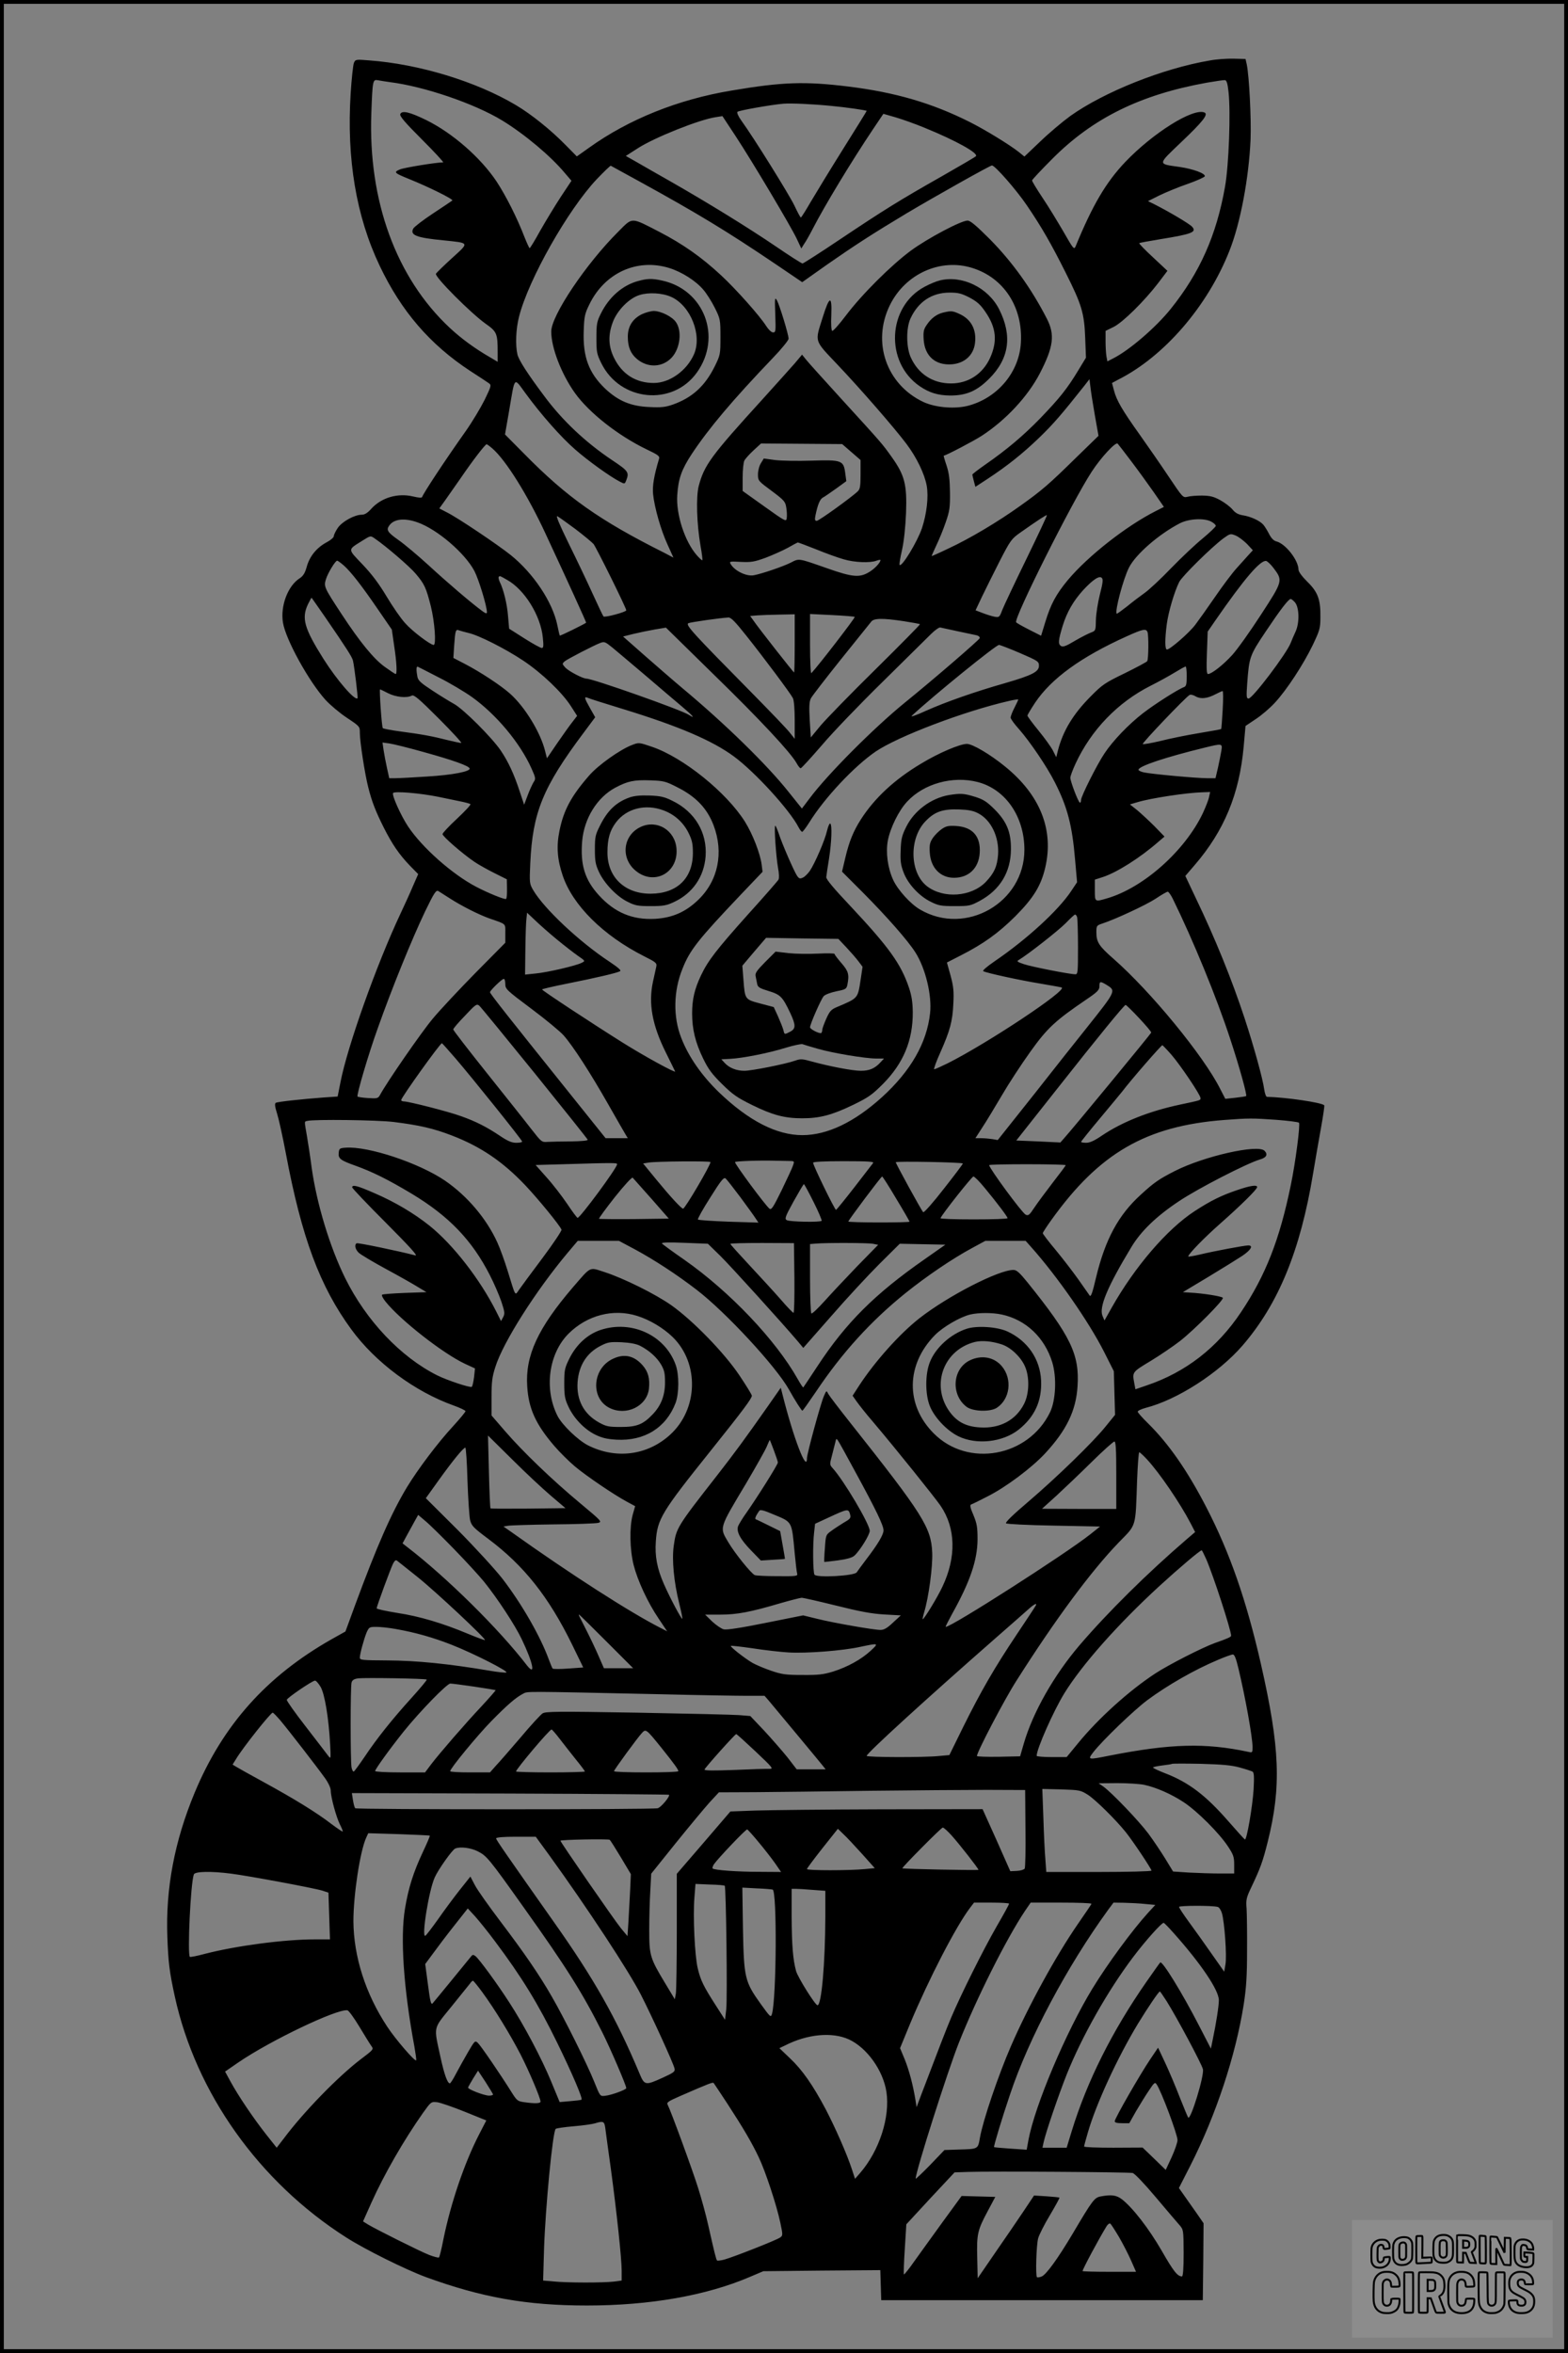 <?xml version="1.0" encoding="UTF-8"?>
<svg xmlns="http://www.w3.org/2000/svg" version="1.0" width="1024pt" height="1536pt" viewBox="0 0 1024 1536" preserveAspectRatio="xMidYMid meet">
  <rect x="0" y="0" width="1024" height="1536" fill="#808080" stroke="none"/>
  <g transform="translate(0.00 0.00) scale(1)">
    <g transform="translate(0,1536) scale(0.1,-0.1)" fill="#000000" stroke="none">
      <path d="M7900 14965 c-307 -52 -689 -205 -910 -362 -52 -38 -140 -112 -197 -167 l-103 -98 -37 30 c-61 48 -221 146 -321 196 -245 123 -484 193 -791 231 -285 35 -432 30 -763 -26 -350 -58 -673 -188 -932 -374 l-79 -56 -74 75 c-96 98 -223 200 -324 260 -259 154 -632 268 -961 292 -85 7 -87 6 -97 -17 -5 -13 -15 -103 -21 -199 -27 -427 36 -803 190 -1126 141 -296 328 -513 590 -685 58 -37 113 -74 123 -81 17 -12 15 -19 -28 -108 -26 -52 -81 -144 -124 -205 -136 -192 -275 -403 -284 -429 -2 -7 -21 -6 -59 3 -100 24 -207 -7 -273 -80 -24 -27 -43 -39 -62 -39 -48 0 -129 -45 -157 -86 -14 -21 -26 -45 -26 -54 0 -8 -20 -26 -45 -39 -66 -35 -112 -91 -131 -158 -12 -44 -24 -63 -47 -78 -78 -50 -127 -182 -109 -290 18 -110 168 -382 277 -503 31 -34 94 -87 141 -118 84 -56 84 -56 84 -99 0 -55 33 -271 55 -355 23 -92 48 -156 100 -260 56 -111 101 -177 172 -251 l54 -55 -35 -80 c-18 -43 -55 -124 -81 -179 -157 -334 -347 -868 -392 -1102 l-18 -91 -90 -6 c-147 -11 -302 -28 -314 -35 -8 -6 -6 -25 9 -72 11 -35 36 -149 56 -254 104 -555 223 -873 429 -1154 158 -216 415 -406 668 -496 42 -15 77 -32 77 -37 0 -5 -37 -50 -82 -99 -99 -107 -229 -280 -299 -395 -104 -172 -197 -385 -340 -772 l-63 -172 -91 -51 c-425 -241 -710 -560 -894 -1002 -131 -315 -190 -625 -178 -941 6 -168 14 -229 48 -386 138 -633 550 -1212 1119 -1575 125 -80 388 -210 520 -259 367 -134 661 -186 1053 -186 411 0 781 65 1067 188 l85 36 382 4 382 3 3 -98 3 -98 1050 0 1050 0 3 251 2 251 -42 61 c-24 34 -60 85 -81 115 l-38 54 75 147 c167 329 295 716 348 1050 17 110 22 187 22 351 1 116 -1 239 -3 275 -5 59 -2 72 33 145 57 120 73 164 105 292 90 360 80 614 -45 1163 -95 416 -203 725 -355 1019 -125 242 -247 417 -383 551 -36 35 -66 69 -66 75 0 6 24 17 53 25 204 52 475 226 631 406 235 272 378 620 461 1122 14 86 38 221 52 300 14 78 24 144 21 147 -18 18 -249 52 -374 55 -6 0 -14 22 -18 49 -9 68 -66 275 -127 461 -85 258 -194 526 -320 788 l-68 144 61 71 c193 224 292 464 320 773 l12 135 67 45 c37 24 93 72 125 107 77 83 185 248 247 376 45 95 50 109 50 180 2 116 -16 166 -85 233 -36 36 -58 66 -58 80 -1 62 -85 169 -145 184 -17 4 -33 21 -47 48 -11 22 -28 49 -37 60 -23 27 -83 54 -133 62 -31 5 -50 15 -69 38 -15 18 -51 45 -80 61 -44 24 -66 29 -119 30 -36 0 -78 -3 -95 -8 -30 -7 -31 -5 -125 135 -52 78 -137 200 -188 272 -114 160 -150 222 -167 287 l-13 49 41 22 c300 151 584 480 726 841 72 181 127 476 138 727 5 137 -9 413 -25 490 l-8 35 -79 2 c-44 1 -114 -4 -155 -12z m-5355 -141 c225 -28 553 -140 734 -250 147 -90 317 -232 411 -345 l42 -49 -69 -104 c-38 -58 -98 -157 -134 -220 -35 -64 -67 -116 -70 -116 -3 0 -18 33 -34 73 -48 125 -121 269 -182 362 -104 156 -287 316 -459 401 -108 53 -160 65 -170 39 -5 -13 30 -54 142 -166 82 -82 144 -149 138 -149 -44 0 -254 -34 -282 -46 -43 -18 -38 -23 58 -62 129 -52 293 -133 284 -141 -5 -4 -62 -42 -127 -85 -65 -43 -122 -87 -128 -98 -23 -43 20 -60 198 -77 172 -18 169 -12 56 -115 -54 -49 -102 -96 -106 -103 -11 -18 226 -256 324 -326 74 -52 79 -64 79 -185 l0 -64 -47 28 c-101 58 -191 124 -266 194 -350 327 -533 829 -512 1400 8 216 9 223 44 216 14 -3 49 -8 76 -12z m5478 -64 c15 -133 2 -480 -23 -620 -56 -316 -164 -559 -354 -796 -97 -121 -270 -270 -377 -324 l-37 -19 -6 31 c-3 17 -6 61 -6 99 l0 69 53 26 c60 30 201 169 292 288 l59 78 -94 88 c-52 48 -93 90 -90 93 3 2 66 14 140 26 205 33 237 46 205 81 -18 20 -154 100 -249 148 l-39 19 74 37 c41 20 123 54 184 75 60 21 111 44 113 50 6 18 -75 48 -163 61 -147 21 -148 12 9 162 143 136 180 183 151 194 -75 29 -334 -133 -516 -323 -127 -134 -214 -282 -325 -552 -10 -22 -15 -15 -78 95 -38 65 -99 166 -137 222 -38 57 -69 108 -69 114 0 5 60 69 133 142 265 266 575 418 1007 496 58 10 112 18 120 17 11 -2 17 -22 23 -77z m-2598 -91 c100 -9 235 -29 235 -33 0 -2 -69 -113 -153 -247 -84 -134 -179 -290 -212 -346 -33 -57 -62 -103 -65 -103 -3 0 -22 35 -42 78 -34 71 -264 441 -346 554 -21 29 -31 53 -26 58 9 9 219 46 299 53 53 4 187 -2 310 -14z m613 -143 c206 -84 355 -167 335 -186 -4 -5 -104 -63 -221 -130 -277 -157 -377 -219 -664 -411 -131 -88 -242 -159 -247 -159 -6 0 -86 51 -178 114 -183 124 -440 282 -683 421 -85 48 -186 106 -224 128 l-69 39 78 50 c108 70 401 187 508 203 l45 7 85 -129 c110 -167 362 -591 400 -671 l30 -64 18 29 c11 15 36 59 56 98 81 157 254 442 394 651 l68 101 80 -23 c44 -13 129 -43 189 -68z m-1863 -350 c380 -209 570 -324 887 -538 l177 -120 164 116 c175 122 300 203 517 333 183 109 546 313 558 313 20 0 161 -161 229 -262 96 -141 160 -253 252 -437 105 -209 122 -264 128 -426 l5 -130 -51 -84 c-72 -119 -121 -180 -246 -310 -113 -116 -218 -205 -362 -305 -46 -32 -83 -61 -83 -64 0 -4 5 -23 10 -43 l10 -37 78 51 c128 84 230 165 339 270 91 88 144 149 293 337 l35 45 6 -50 c3 -28 16 -111 29 -185 l24 -135 -145 -141 c-178 -175 -224 -215 -369 -318 -144 -103 -327 -212 -465 -276 -58 -28 -108 -50 -110 -50 -2 0 11 30 29 68 18 37 46 105 62 152 26 75 29 98 28 195 -1 83 -6 126 -22 175 -12 35 -20 64 -19 65 20 4 199 98 248 130 157 102 301 256 380 408 89 172 100 252 45 358 -100 195 -225 369 -371 517 -90 90 -128 122 -146 122 -43 0 -259 -115 -369 -195 -130 -96 -321 -286 -426 -425 -43 -57 -83 -102 -89 -100 -6 3 -9 44 -6 104 5 130 -12 126 -56 -15 -52 -166 -59 -145 98 -311 149 -157 371 -412 449 -516 67 -89 118 -196 132 -272 13 -74 0 -184 -31 -278 -30 -88 -131 -255 -146 -240 -3 3 4 47 16 99 13 58 22 149 26 240 7 186 -9 247 -93 365 -65 91 -61 86 -333 384 -113 124 -216 238 -229 255 l-24 30 -46 -55 c-26 -30 -121 -135 -211 -235 -337 -370 -382 -431 -418 -568 -18 -73 -13 -246 12 -391 9 -49 14 -91 12 -93 -3 -2 -18 12 -36 32 -79 90 -137 268 -128 394 7 106 28 166 95 268 111 167 263 348 529 626 57 59 103 116 103 126 0 27 -59 220 -76 250 -14 24 -15 16 -11 -91 4 -110 3 -118 -14 -118 -11 0 -29 17 -44 40 -42 67 -197 241 -296 333 -127 118 -248 203 -402 283 -191 98 -173 98 -270 1 -210 -209 -437 -547 -437 -651 0 -106 66 -277 155 -402 93 -129 281 -277 467 -367 76 -36 88 -45 82 -62 -33 -111 -44 -175 -39 -230 9 -88 51 -236 95 -331 l38 -84 -61 32 c-423 212 -634 361 -915 647 l-124 125 27 155 c39 229 29 220 106 115 102 -140 234 -289 325 -368 83 -73 229 -178 292 -210 32 -17 32 -16 42 9 20 52 13 61 -92 131 -171 114 -325 258 -444 419 -110 147 -166 234 -175 272 -14 63 -10 166 11 247 62 243 318 695 506 895 48 50 89 90 93 89 3 -2 87 -48 186 -102z m197 -566 c80 -25 172 -83 221 -141 21 -24 55 -78 75 -118 36 -73 37 -77 37 -191 0 -114 -1 -117 -37 -191 -64 -129 -147 -205 -274 -250 -49 -17 -76 -20 -154 -16 -121 5 -203 40 -289 121 -106 102 -145 207 -139 375 3 94 7 113 36 172 100 208 313 305 524 239z m1977 1 c207 -64 332 -257 318 -489 -11 -188 -147 -354 -335 -408 -88 -26 -220 -16 -302 22 -241 114 -337 390 -219 631 100 205 330 309 538 244z m-789 -1202 l60 -52 0 -93 c0 -75 -3 -96 -17 -110 -37 -37 -255 -194 -269 -194 -12 0 -14 7 -9 33 15 74 30 109 49 119 12 6 50 33 87 59 l66 48 -7 52 c-11 84 -22 88 -220 82 -91 -3 -198 -1 -239 4 l-73 10 -19 -31 c-11 -17 -19 -50 -19 -73 0 -41 2 -43 90 -108 83 -62 89 -70 95 -109 4 -23 5 -54 3 -68 -3 -25 -8 -23 -145 75 l-143 102 0 88 c0 49 5 98 11 110 6 12 33 42 60 67 l49 45 265 -2 265 -2 60 -52z m1827 -59 c44 -58 110 -149 147 -202 l67 -97 -53 -27 c-194 -98 -443 -294 -574 -450 -77 -93 -112 -157 -148 -276 l-27 -88 -79 40 c-43 22 -81 43 -84 48 -16 26 365 786 493 982 60 93 158 198 170 184 5 -5 44 -56 88 -114z m-4171 82 c87 -75 230 -304 345 -552 145 -311 269 -583 267 -585 -15 -11 -169 -87 -172 -84 -2 2 -9 32 -16 67 -31 152 -156 339 -305 459 -88 70 -344 242 -414 277 l-52 27 36 50 c20 28 66 94 103 147 79 116 161 222 170 222 4 -1 21 -13 38 -28z m541 -525 c54 -41 107 -85 119 -98 17 -20 214 -418 214 -433 0 -11 -141 -49 -149 -40 -4 5 -36 72 -71 149 -35 77 -105 224 -156 327 -61 125 -86 184 -74 178 10 -5 63 -43 117 -83z m2945 -198 c-76 -156 -147 -306 -157 -332 -17 -46 -20 -48 -49 -43 -17 3 -52 14 -78 24 l-47 18 42 89 c24 50 76 154 116 233 70 136 77 145 135 186 115 81 169 116 173 113 2 -2 -59 -132 -135 -288z m-3975 241 c128 -45 309 -200 371 -317 29 -56 82 -230 82 -270 0 -11 -10 -8 -37 13 -71 53 -218 178 -344 294 -69 63 -158 138 -197 165 -72 51 -82 66 -58 97 31 41 99 48 183 18z m5183 5 c17 -9 30 -21 30 -28 -1 -6 -39 -43 -86 -82 -47 -38 -140 -126 -207 -195 -66 -69 -144 -141 -171 -160 -28 -20 -80 -59 -115 -88 -36 -28 -66 -50 -68 -48 -14 14 42 226 80 301 44 87 195 218 332 289 59 30 158 36 205 11z m234 -146 l38 -41 -24 -26 c-13 -15 -50 -55 -81 -90 -31 -34 -95 -120 -143 -190 -48 -70 -105 -150 -127 -179 -38 -52 -166 -163 -186 -163 -14 0 -14 67 -1 167 11 81 50 212 81 274 19 38 213 229 289 285 43 31 46 32 80 18 19 -8 52 -33 74 -55z m-5694 34 c73 -50 225 -181 263 -226 59 -69 70 -93 101 -216 25 -102 36 -251 18 -251 -21 0 -139 89 -185 141 -29 31 -83 110 -122 175 -49 82 -96 145 -157 209 -99 104 -99 94 -4 154 58 36 55 36 86 14z m2880 -69 c63 -26 144 -55 180 -65 70 -21 173 -25 214 -9 14 5 26 7 26 4 0 -17 -39 -58 -75 -79 -62 -37 -108 -33 -275 26 -189 66 -180 65 -236 36 -50 -25 -184 -71 -240 -82 -49 -10 -130 30 -154 76 -8 14 0 15 68 11 68 -3 87 0 162 27 47 18 112 47 145 65 33 19 62 34 65 35 3 0 57 -20 120 -45z m-3085 -105 c48 -43 118 -133 224 -288 l90 -131 15 -105 c17 -110 20 -185 10 -185 -4 0 -35 21 -70 46 -72 51 -163 162 -283 345 -113 172 -117 180 -103 226 12 41 62 123 74 123 4 0 23 -14 43 -31z m6072 -17 c62 -82 61 -85 -83 -306 -70 -108 -154 -226 -187 -262 -59 -65 -135 -124 -158 -124 -9 0 -11 34 -7 138 l5 139 51 74 c187 270 293 394 331 387 8 -2 30 -22 48 -46z m-5006 -77 c114 -63 220 -233 234 -377 6 -56 4 -68 -7 -68 -8 0 -59 28 -114 63 l-99 63 -7 80 c-6 82 -30 177 -54 225 -7 15 -10 29 -7 33 8 8 5 9 54 -19z m3872 -95 c-13 -52 -25 -127 -26 -166 -1 -70 -2 -72 -32 -83 -16 -6 -64 -30 -105 -54 -58 -35 -78 -42 -91 -34 -20 13 -18 36 11 132 28 90 69 161 133 232 65 70 107 98 123 80 9 -9 6 -34 -13 -107z m-5062 -145 c143 -208 178 -263 184 -287 9 -37 34 -242 30 -246 -17 -18 -133 116 -222 256 -126 200 -145 266 -102 357 12 25 23 44 24 43 2 -2 40 -57 86 -123z m6335 94 c29 -32 32 -133 5 -192 -12 -26 -26 -58 -31 -72 -27 -71 -250 -365 -276 -365 -14 0 -15 12 -9 98 13 174 16 183 122 341 95 142 148 211 162 211 5 0 16 -9 27 -21z m-3266 -269 c0 -104 -2 -190 -4 -190 -4 0 -233 291 -264 337 l-23 32 48 4 c26 2 92 4 146 5 l97 2 0 -190z m392 173 c6 -3 -236 -317 -283 -367 -5 -6 -9 73 -9 188 l0 198 143 -7 c78 -4 145 -9 149 -12z m-707 -124 c110 -138 286 -373 303 -406 7 -13 12 -70 12 -144 l0 -122 -31 39 c-16 22 -128 138 -247 259 -389 394 -438 447 -416 457 17 7 206 34 261 37 17 1 45 -28 118 -120z m1027 96 c56 -9 104 -17 106 -20 2 -2 -127 -133 -288 -292 -161 -158 -322 -324 -359 -367 l-66 -80 -7 114 c-5 89 -3 120 8 142 8 15 96 129 196 254 101 125 189 235 197 245 17 24 73 25 213 4z m353 -66 c55 -12 110 -23 123 -26 13 -3 22 -11 20 -19 -3 -11 -293 -262 -488 -420 -204 -166 -506 -469 -623 -626 l-50 -66 -85 106 c-139 176 -415 446 -697 681 -55 46 -164 141 -243 210 l-143 126 68 17 c37 9 100 22 140 29 l72 12 315 -309 c303 -295 501 -508 539 -577 9 -17 21 -32 26 -32 5 0 67 68 138 150 70 83 249 269 398 415 148 146 290 286 315 311 25 25 52 44 60 43 8 -2 60 -13 115 -25z m-3195 -11 c67 -15 241 -103 358 -181 121 -81 252 -206 310 -296 l41 -64 -30 -39 c-17 -21 -61 -83 -99 -138 l-68 -100 -12 47 c-30 122 -132 288 -228 374 -59 53 -194 142 -294 194 l-77 40 5 80 c7 100 10 109 32 100 9 -3 37 -11 62 -17z m4434 6 c8 -22 7 -177 -2 -190 -4 -6 -70 -41 -147 -79 -128 -62 -146 -74 -220 -149 -117 -117 -183 -227 -216 -355 l-11 -44 -21 42 c-12 24 -54 82 -94 131 -40 49 -73 93 -73 99 0 5 23 43 50 84 106 158 300 299 600 434 104 47 125 51 134 27z m-3495 -101 c25 -21 123 -103 217 -183 93 -80 202 -172 241 -205 69 -58 89 -82 41 -51 -49 32 -627 236 -668 236 -24 0 -115 48 -138 72 -21 24 -22 25 -4 41 16 14 190 104 232 120 27 10 32 8 79 -30z m2662 -36 c118 -51 124 -55 124 -83 0 -39 -44 -62 -220 -113 -200 -57 -388 -123 -518 -181 -63 -29 -103 -43 -92 -32 141 131 549 462 569 462 7 0 69 -24 137 -53z m-3796 -159 c72 -36 169 -94 217 -128 159 -114 313 -298 388 -464 29 -65 30 -70 14 -93 -8 -14 -26 -52 -38 -85 l-23 -61 -28 84 c-38 116 -75 196 -125 270 -58 85 -243 270 -305 304 -27 15 -91 54 -141 87 -75 49 -93 65 -98 90 -8 41 -8 70 2 66 4 -2 66 -33 137 -70z m4885 8 c0 -52 -3 -65 -17 -71 -41 -15 -194 -113 -269 -171 -93 -72 -196 -179 -251 -262 -49 -73 -153 -280 -153 -304 0 -10 -3 -18 -7 -18 -10 0 -63 139 -63 163 0 10 15 51 34 92 102 220 275 400 491 509 50 25 119 63 155 85 36 22 68 40 73 40 4 1 7 -28 7 -63z m-5216 -111 c51 -26 122 -33 155 -16 14 8 45 -18 177 -150 87 -87 153 -159 146 -159 -8 0 -48 9 -90 19 -98 25 -169 38 -306 56 -60 8 -113 18 -116 22 -7 7 -24 253 -18 253 2 0 25 -11 52 -25z m5451 -107 c-4 -68 -8 -125 -10 -127 -2 -2 -68 -14 -147 -27 -79 -13 -191 -36 -250 -51 -59 -14 -111 -23 -115 -20 -6 6 274 300 305 320 7 5 24 1 41 -9 33 -19 76 -14 131 15 19 10 39 19 44 20 5 0 5 -52 1 -121z m-3905 0 c357 -110 573 -203 713 -306 137 -101 364 -349 422 -462 9 -17 19 -30 24 -30 4 0 25 28 46 61 99 160 294 368 435 464 147 99 576 262 868 329 34 8 62 12 62 10 0 -3 -11 -27 -25 -54 -14 -27 -25 -56 -25 -64 0 -9 25 -43 55 -76 71 -81 182 -244 234 -347 82 -161 113 -280 132 -505 l13 -147 -38 -57 c-84 -127 -292 -317 -499 -458 -55 -38 -83 -62 -75 -66 23 -12 239 -59 368 -80 69 -12 133 -23 143 -26 44 -14 -480 -362 -744 -495 -43 -21 -83 -39 -88 -39 -5 0 13 50 40 110 63 142 80 203 85 320 4 79 1 110 -18 181 l-24 86 90 46 c149 76 245 145 357 256 118 119 167 198 195 317 58 247 -33 475 -263 661 -98 80 -211 146 -248 147 -46 0 -185 -59 -300 -129 -173 -103 -303 -224 -393 -364 -49 -77 -76 -143 -101 -248 l-22 -93 137 -137 c157 -158 294 -314 342 -390 66 -103 109 -281 96 -397 -21 -194 -126 -377 -314 -548 -181 -164 -358 -248 -520 -248 -169 0 -351 94 -544 279 -114 110 -200 234 -247 356 -54 137 -51 306 8 451 48 122 101 189 380 483 l143 150 -6 48 c-10 73 -58 197 -109 279 -120 191 -402 419 -607 489 -85 29 -86 29 -130 12 -79 -30 -222 -132 -280 -199 -118 -135 -167 -227 -194 -360 -21 -102 -15 -188 21 -294 65 -193 264 -391 531 -526 78 -39 85 -45 80 -68 -3 -14 -13 -59 -22 -100 -30 -141 -5 -281 84 -460 31 -63 59 -119 61 -124 6 -14 -206 102 -344 189 -193 121 -525 339 -525 346 0 3 73 20 163 38 195 39 327 70 346 81 10 5 -10 23 -70 63 -197 130 -425 345 -496 465 -25 43 -26 47 -20 175 15 333 82 498 348 853 l76 102 -33 58 c-38 67 -41 79 -16 69 9 -5 118 -39 242 -77z m-1314 -277 c192 -53 295 -90 301 -107 7 -20 -111 -43 -277 -53 -91 -6 -184 -11 -207 -11 l-41 0 -15 68 c-8 37 -18 89 -22 116 l-7 49 44 -6 c23 -3 125 -28 224 -56z m5210 7 c-4 -24 -14 -73 -22 -110 l-16 -68 -56 0 c-68 0 -363 27 -412 38 -19 4 -35 12 -35 17 1 24 177 82 430 144 119 29 119 29 111 -21z m-3553 -237 c122 -61 195 -138 237 -248 68 -179 30 -363 -101 -488 -82 -79 -168 -116 -280 -123 -148 -8 -264 40 -368 154 -92 101 -122 199 -109 354 13 148 98 285 216 348 81 43 122 52 230 48 86 -3 99 -6 175 -45z m1962 34 c182 -47 305 -226 305 -442 0 -346 -384 -565 -682 -390 -62 36 -145 128 -175 193 -36 79 -49 178 -35 256 16 84 72 198 127 256 109 117 297 169 460 127z m-3525 -96 c52 -11 120 -25 150 -31 30 -6 58 -14 62 -17 5 -4 -35 -46 -87 -95 -52 -48 -95 -94 -95 -101 0 -15 134 -131 210 -182 25 -17 82 -49 128 -72 l82 -41 1 -48 c1 -49 -1 -75 -6 -80 -6 -7 -119 39 -195 79 -157 82 -354 257 -445 394 -46 69 -107 204 -98 218 8 14 179 -1 293 -24z m5036 -1 c-3 -18 -22 -66 -41 -107 -117 -245 -386 -485 -624 -555 -82 -24 -81 -25 -81 53 l0 69 53 17 c91 30 242 125 362 230 l40 34 -65 67 c-36 36 -87 83 -113 105 l-48 38 51 15 c86 26 318 61 419 64 l54 2 -7 -32z m-4956 -664 c78 -50 186 -104 255 -129 115 -40 105 -31 105 -98 l0 -61 -193 -195 c-106 -108 -233 -243 -281 -301 -74 -88 -302 -418 -345 -499 -12 -21 -18 -23 -77 -19 -35 2 -66 7 -69 10 -8 8 72 280 131 443 94 266 225 587 310 765 59 122 72 142 87 133 7 -4 41 -26 77 -49z m4719 -1 c133 -271 288 -648 376 -918 61 -185 110 -363 103 -370 -2 -2 -34 -7 -70 -11 l-66 -7 -33 64 c-108 216 -455 638 -697 850 -95 83 -112 109 -112 173 0 43 2 45 38 57 86 28 288 122 350 163 37 25 72 45 78 45 5 1 20 -20 33 -46z m-4023 -265 c50 -41 113 -90 139 -108 48 -33 48 -33 24 -45 -36 -19 -225 -63 -302 -70 l-68 -7 2 164 c1 89 4 180 7 201 l4 39 52 -49 c28 -27 92 -84 142 -125z m3398 146 c3 -9 6 -96 6 -195 0 -164 -1 -179 -17 -179 -36 0 -286 49 -336 66 -45 15 -49 19 -33 28 60 36 259 192 306 240 30 31 57 56 61 56 4 0 10 -7 13 -16z m-3734 -438 c0 -32 8 -40 170 -161 94 -70 189 -149 211 -174 61 -69 174 -244 289 -446 56 -99 109 -190 116 -202 l14 -23 -72 0 -73 0 -267 333 c-356 444 -488 610 -488 620 0 11 78 87 90 87 6 0 10 -15 10 -34z m3928 -6 c61 -38 61 -38 -130 -278 -57 -71 -211 -265 -342 -432 l-240 -302 -35 6 c-20 3 -53 6 -73 6 l-38 0 47 73 c26 39 82 133 126 207 43 74 126 201 184 282 112 157 164 205 367 343 74 50 86 63 86 87 0 33 5 34 48 8z m-3736 -576 c189 -234 345 -429 346 -434 2 -6 -41 -10 -110 -11 -62 0 -130 -2 -152 -3 -38 -3 -40 -1 -105 82 -36 47 -166 210 -288 363 -123 154 -223 283 -223 289 0 6 34 46 77 90 71 76 77 79 94 64 10 -9 172 -207 361 -440z m3947 360 c45 -48 81 -90 79 -95 -3 -9 -515 -630 -565 -685 l-28 -32 -144 7 -144 6 257 325 c287 364 448 560 457 560 4 0 44 -39 88 -86z m-4466 -261 c107 -124 437 -535 437 -545 0 -5 -17 -8 -39 -8 -29 0 -55 11 -107 46 -85 57 -157 94 -254 128 -78 29 -341 96 -372 96 -10 0 -18 4 -18 9 0 16 254 371 266 371 2 0 41 -44 87 -97z m4677 22 c58 -67 190 -262 190 -283 0 -15 6 -13 -130 -42 -204 -43 -380 -113 -514 -203 -48 -33 -79 -47 -102 -47 -19 0 -34 3 -34 6 0 3 55 72 123 153 67 80 133 160 146 176 54 72 257 305 262 302 3 -1 30 -29 59 -62z m685 -425 c76 -6 143 -14 148 -19 10 -10 -23 -262 -53 -406 -73 -357 -165 -591 -325 -830 -155 -233 -362 -393 -617 -479 l-73 -25 -7 37 c-14 76 -16 74 105 147 61 37 148 96 192 130 96 75 289 270 281 283 -6 10 -132 30 -216 34 l-45 3 165 99 c91 55 191 117 223 138 56 38 74 68 39 68 -25 0 -223 -37 -314 -59 -43 -10 -78 -16 -78 -13 0 15 103 121 206 212 135 119 244 226 244 241 0 16 -44 10 -131 -20 -103 -35 -169 -67 -277 -137 -181 -118 -392 -364 -543 -632 l-46 -82 -13 30 c-24 57 33 192 189 450 62 103 163 201 311 299 122 82 443 247 528 272 43 12 54 33 30 57 -44 44 -397 -36 -587 -133 -102 -52 -134 -74 -220 -153 -147 -133 -233 -292 -293 -541 -24 -103 -34 -130 -42 -118 -6 8 -39 55 -73 104 -34 48 -100 134 -147 191 -48 57 -86 107 -86 112 0 4 25 43 56 86 313 437 618 614 1130 653 157 12 184 12 339 1z m-5765 -14 c170 -21 263 -43 380 -88 190 -73 334 -171 481 -326 85 -90 225 -261 236 -289 3 -6 -53 -90 -124 -185 -71 -95 -140 -188 -153 -207 -28 -40 -21 -51 -74 121 -20 65 -50 148 -67 185 -70 156 -197 306 -343 406 -171 116 -502 226 -649 215 -39 -3 -42 -5 -45 -34 -4 -37 12 -49 108 -83 111 -40 209 -88 368 -183 243 -146 395 -304 511 -532 27 -52 60 -129 75 -172 22 -67 24 -79 12 -102 l-14 -26 -32 64 c-106 210 -281 435 -434 558 -100 80 -225 155 -360 213 -112 49 -146 58 -146 38 0 -6 99 -110 220 -231 158 -159 212 -218 192 -213 -116 30 -376 84 -383 79 -16 -10 -9 -40 14 -62 13 -12 93 -60 178 -106 85 -46 179 -99 209 -118 l55 -33 -142 -5 c-78 -3 -145 -8 -148 -12 -4 -4 6 -24 23 -45 97 -121 373 -337 517 -405 l67 -31 -6 -56 c-4 -31 -10 -59 -15 -64 -8 -8 -160 42 -226 75 -239 120 -463 357 -600 633 -101 204 -187 488 -220 725 -8 63 -22 154 -30 201 -18 106 -19 97 3 102 43 11 455 6 562 -7z m2597 -255 c20 -1 21 -4 12 -29 -5 -16 -39 -88 -74 -161 -55 -112 -67 -131 -80 -121 -28 23 -225 289 -225 304 0 6 155 12 265 9 44 -1 90 -2 102 -2z m-527 -7 c0 -21 -166 -304 -179 -304 -11 0 -83 78 -175 190 l-86 105 37 6 c50 8 403 11 403 3z m1062 -6 c-5 -7 -60 -78 -122 -158 -62 -80 -116 -146 -120 -148 -7 -3 -150 290 -150 308 0 6 68 10 201 10 160 0 199 -3 191 -12z m586 -3 c2 -2 -54 -76 -124 -165 -69 -89 -130 -158 -135 -153 -12 12 -179 317 -179 326 0 8 430 0 438 -8z m-2258 -5 c0 -24 -241 -350 -258 -350 -4 0 -35 42 -69 93 -34 50 -94 128 -134 172 l-71 80 178 5 c335 10 354 10 354 0z m2930 -6 c0 -3 -38 -54 -84 -113 -46 -60 -101 -134 -121 -164 -32 -49 -40 -55 -57 -46 -25 13 -238 303 -238 323 0 4 113 6 250 6 138 0 250 -3 250 -6z m-2705 -220 l113 -129 -225 -3 c-124 -1 -228 0 -231 2 -2 3 44 66 103 141 64 80 112 132 117 127 5 -5 60 -67 123 -138z m580 11 c45 -61 90 -123 100 -139 l18 -27 -194 6 c-107 4 -197 10 -201 14 -4 3 32 68 80 143 72 115 89 135 101 125 8 -7 51 -62 96 -122z m1018 -10 c48 -79 87 -147 87 -150 0 -3 -90 -5 -200 -5 -110 0 -200 3 -200 6 0 8 214 294 221 294 3 0 45 -65 92 -145z m579 69 c82 -99 148 -187 148 -196 0 -5 -99 -8 -221 -8 -121 0 -219 3 -217 8 12 28 205 272 215 272 7 0 41 -34 75 -76z m-1119 -90 c32 -63 55 -119 53 -123 -7 -11 -208 -7 -228 4 -15 9 -10 23 45 123 34 61 64 112 67 112 3 0 31 -52 63 -116z m-1166 -310 c126 -68 273 -164 403 -264 189 -145 518 -500 602 -650 40 -72 83 -139 88 -139 3 0 43 57 90 126 169 252 355 457 580 639 139 112 310 228 440 298 l85 46 131 0 132 0 33 -37 c171 -191 380 -491 480 -689 l63 -125 4 -142 4 -143 -60 -74 c-82 -103 -326 -339 -509 -495 -98 -83 -149 -133 -143 -139 5 -5 140 -12 312 -15 l302 -6 -64 -51 c-163 -129 -905 -604 -944 -604 -3 0 16 37 41 83 118 211 166 352 167 487 0 82 -4 104 -27 160 -21 48 -24 66 -15 69 7 2 56 26 108 53 121 61 287 186 374 279 141 152 203 280 213 439 14 208 -45 329 -327 679 -51 63 -71 81 -91 81 -96 1 -427 -169 -614 -315 -129 -101 -290 -281 -393 -438 l-44 -68 26 -37 c14 -20 61 -80 106 -132 155 -183 406 -496 443 -550 99 -146 103 -335 12 -527 -32 -69 -120 -213 -129 -213 -2 0 2 20 9 44 30 98 57 300 53 391 -7 164 -61 249 -534 846 -73 92 -138 177 -145 190 -12 24 -12 23 -29 -16 -22 -52 -110 -375 -110 -404 0 -98 -88 130 -160 417 l-11 43 -86 -123 c-151 -215 -213 -299 -332 -452 -259 -331 -265 -341 -281 -457 -13 -90 1 -236 35 -373 14 -55 23 -101 21 -103 -5 -6 -80 135 -120 226 -45 102 -60 183 -53 279 10 146 37 191 360 594 212 265 267 339 267 357 0 7 -37 67 -82 134 -98 146 -302 356 -443 456 -105 74 -313 177 -437 217 -102 33 -85 41 -208 -101 -227 -265 -310 -444 -297 -644 9 -146 55 -248 177 -390 36 -42 97 -102 135 -134 74 -62 255 -185 341 -231 l52 -28 -16 -56 c-22 -81 -19 -228 6 -328 26 -102 92 -245 164 -351 l55 -82 -41 21 c-199 101 -589 351 -979 629 l-49 34 29 5 c15 3 148 7 295 9 147 1 280 6 295 10 26 7 20 13 -118 128 -184 153 -375 337 -490 470 l-89 103 0 120 c0 99 4 132 25 197 51 162 264 497 473 746 l65 77 135 0 134 0 105 -56z m556 -41 c68 -67 400 -433 508 -560 l35 -42 182 207 c99 114 241 267 314 340 l134 133 149 -3 149 -3 -134 -94 c-326 -227 -515 -415 -702 -700 -49 -74 -90 -136 -92 -138 -2 -2 -18 22 -36 54 -144 256 -444 571 -739 778 -78 54 -145 103 -148 108 -4 7 48 8 147 4 l153 -6 80 -78z m485 -145 c1 -126 -1 -228 -6 -228 -4 0 -42 39 -84 88 -42 48 -133 147 -202 221 -69 74 -126 137 -126 141 0 4 93 6 208 6 l207 -1 3 -227z m512 223 l35 -7 -136 -139 c-74 -77 -170 -179 -213 -227 -43 -48 -82 -85 -87 -82 -5 3 -9 106 -9 229 l0 224 38 3 c70 6 337 5 372 -1z m-1539 -471 c81 -25 170 -78 232 -138 175 -171 167 -472 -18 -639 -148 -134 -353 -160 -535 -68 -65 33 -169 133 -199 192 -89 176 -58 408 73 538 121 120 292 164 447 115z m2381 9 c158 -34 280 -150 330 -312 30 -99 23 -249 -15 -327 -142 -291 -536 -362 -759 -137 -185 185 -182 448 7 641 53 54 165 119 231 135 56 13 144 13 206 0z m-2943 -1184 l94 -80 -243 -3 c-134 -1 -245 -1 -247 2 -2 2 -7 109 -10 239 l-6 236 159 -157 c87 -87 201 -193 253 -237z m1990 151 c133 -244 181 -344 181 -376 0 -29 -38 -92 -114 -191 -28 -37 -55 -74 -61 -83 -14 -23 -262 -37 -276 -15 -10 16 -12 199 -2 278 l6 54 93 43 c119 55 125 56 135 21 7 -26 4 -31 -38 -55 -24 -15 -62 -39 -82 -54 -38 -27 -38 -28 -44 -115 -4 -48 -5 -88 -4 -89 1 -1 41 4 89 10 59 8 94 18 108 31 36 33 100 136 100 162 0 43 -169 329 -243 410 -19 21 -19 25 -4 80 8 32 18 71 22 87 6 27 7 28 19 10 7 -10 59 -104 115 -208z m-535 146 c14 -37 26 -73 26 -79 0 -14 -137 -231 -206 -329 -24 -33 -47 -72 -53 -85 -14 -37 13 -87 86 -162 l62 -64 78 5 c43 2 79 5 79 6 1 0 -6 41 -15 91 l-16 90 -75 37 c-41 20 -79 39 -84 40 -8 4 -1 22 22 55 6 10 28 5 91 -22 127 -53 121 -40 141 -255 6 -63 13 -123 16 -132 5 -17 -6 -18 -128 -17 -73 0 -140 3 -149 7 -23 10 -130 142 -173 215 -58 98 -62 85 118 386 63 107 123 213 133 237 10 24 19 44 20 44 1 0 13 -30 27 -68z m2236 -162 l0 -220 -242 0 -243 1 95 86 c52 48 156 147 230 220 74 73 141 133 148 133 9 0 12 -51 12 -220z m-4237 -35 c4 -118 12 -234 17 -258 10 -38 22 -50 118 -122 234 -175 395 -378 548 -690 l73 -150 -97 -7 c-53 -4 -99 -4 -103 0 -3 4 -14 30 -24 57 -56 154 -178 366 -305 531 -47 60 -177 202 -291 317 l-208 207 86 120 c89 124 159 210 172 210 4 0 11 -97 14 -215z m4438 138 c83 -90 215 -284 284 -416 l30 -58 -55 -47 c-257 -221 -515 -476 -700 -692 -168 -197 -305 -439 -364 -642 l-24 -83 -141 -3 c-77 -1 -141 1 -141 5 0 26 181 372 259 493 254 400 485 712 666 900 119 122 110 92 121 408 4 100 10 182 14 182 4 0 27 -21 51 -47z m-4526 -585 c77 -79 165 -175 196 -213 87 -108 203 -284 247 -377 74 -155 92 -244 33 -169 -182 237 -525 575 -780 771 l-32 25 27 50 c15 28 38 69 51 93 l24 43 47 -40 c26 -21 110 -104 187 -183z m4912 -65 c46 -105 163 -464 163 -501 0 -8 -25 -19 -105 -47 -79 -28 -303 -142 -390 -199 -171 -112 -371 -292 -505 -456 l-74 -90 -98 0 c-54 0 -98 4 -98 8 0 45 109 291 180 407 115 187 349 451 620 700 130 119 267 235 278 235 2 0 15 -26 29 -57z m-5147 -120 c116 -93 445 -401 437 -409 -2 -2 -51 16 -109 40 -167 70 -318 115 -463 137 -74 12 -135 25 -135 30 0 13 91 260 107 292 10 19 18 26 26 19 7 -5 68 -54 137 -109z m2730 -184 c156 -39 231 -53 314 -58 l109 -6 -51 -47 c-38 -36 -59 -48 -82 -48 -43 0 -308 46 -415 73 l-90 22 -245 -49 c-163 -33 -255 -47 -274 -42 -15 4 -49 27 -75 51 l-46 45 100 0 c109 0 197 17 390 74 66 19 129 35 140 36 11 0 112 -23 225 -51z m1303 -2 c-4 -8 -60 -92 -124 -188 -144 -215 -234 -371 -350 -605 l-89 -181 -68 -6 c-96 -10 -472 -9 -472 1 0 17 388 371 840 767 107 94 208 182 224 197 33 29 52 36 39 15z m-2803 -232 l175 -175 -96 0 -95 0 -34 78 c-18 42 -54 118 -79 167 -55 108 -54 105 -49 105 2 0 82 -79 178 -175z m-1375 81 c130 -23 242 -55 365 -103 145 -57 380 -177 356 -181 -9 -2 -59 3 -109 12 -267 45 -473 66 -670 67 -160 1 -177 2 -177 18 0 24 26 119 44 164 16 35 18 37 64 37 26 0 83 -6 127 -14z m3101 -142 c-62 -57 -151 -106 -246 -136 -63 -19 -96 -23 -200 -22 -109 0 -135 4 -205 28 -44 15 -98 38 -121 51 -51 30 -147 105 -141 111 2 2 67 -5 143 -16 76 -12 182 -24 234 -27 115 -7 354 11 470 37 119 25 121 25 66 -26z m2402 -116 c44 -183 92 -449 92 -512 0 -37 -1 -38 -27 -32 -281 60 -507 54 -905 -24 -145 -29 -147 -29 -107 23 60 77 263 272 351 338 132 98 310 200 463 264 44 19 87 34 96 35 11 0 21 -25 37 -92z m-5301 -72 c3 -2 -41 -55 -97 -117 -129 -142 -230 -269 -308 -386 -34 -50 -66 -94 -71 -97 -5 -3 -11 8 -15 25 -8 40 -8 527 0 556 5 16 16 23 43 27 46 5 441 -1 448 -8z m-693 -48 c27 -48 52 -198 62 -373 5 -98 5 -100 -13 -76 -10 14 -76 99 -146 190 -70 90 -126 169 -124 175 4 14 167 125 184 125 7 1 23 -18 37 -41z m1002 2 c76 -11 139 -22 141 -23 1 -2 -39 -48 -90 -103 -112 -119 -277 -310 -332 -382 l-39 -52 -163 0 c-90 0 -163 4 -163 9 0 12 96 145 188 260 105 130 281 311 303 311 10 0 80 -9 155 -20z m1229 -50 c242 -6 491 -10 554 -10 l114 0 28 -32 c62 -74 335 -402 352 -424 l19 -24 -95 0 -94 0 -60 78 c-34 42 -102 120 -152 174 l-91 96 -73 6 c-39 3 -340 10 -666 16 -524 9 -598 8 -618 -5 -13 -9 -78 -79 -144 -158 -67 -78 -139 -161 -161 -184 l-38 -43 -130 0 c-72 0 -130 3 -130 8 0 18 179 235 268 326 106 108 161 155 207 179 33 17 -16 17 910 -3z m-2493 -172 c53 -63 238 -302 291 -376 22 -31 37 -64 37 -80 0 -43 36 -174 60 -222 12 -23 20 -44 18 -46 -2 -2 -36 21 -76 51 -92 71 -236 160 -437 270 -88 48 -170 94 -183 102 l-23 14 23 37 c45 75 225 301 239 302 4 0 27 -24 51 -52z m1824 -120 c27 -35 74 -95 106 -135 32 -39 58 -74 58 -77 0 -3 -101 -6 -225 -6 -124 0 -225 3 -225 6 0 15 218 274 232 274 4 0 28 -28 54 -62z m664 -58 c84 -105 110 -141 110 -152 0 -5 -94 -8 -210 -8 -115 0 -210 3 -210 8 0 9 153 218 182 249 26 28 27 28 128 -97z m615 -24 c111 -105 118 -113 90 -113 -16 1 -119 -2 -229 -7 -137 -5 -197 -5 -195 3 6 15 199 231 207 231 4 0 61 -52 127 -114z m3161 -104 c40 -11 77 -23 84 -27 10 -6 11 -34 7 -114 -7 -114 -45 -334 -57 -329 -4 2 -52 55 -107 118 -150 172 -261 256 -418 316 -41 16 -75 32 -75 36 0 3 26 9 58 13 31 4 62 8 67 11 6 2 91 2 190 0 137 -4 197 -9 251 -24z m-624 -113 c79 -17 177 -60 259 -114 88 -58 233 -203 289 -289 35 -53 40 -68 40 -118 l0 -58 -93 0 c-52 0 -142 3 -200 6 l-106 7 -50 82 c-27 44 -77 119 -111 165 -63 84 -240 269 -295 308 l-30 21 122 1 c67 0 146 -5 175 -11z m-775 -284 c2 -137 -1 -256 -5 -263 -5 -7 -28 -14 -51 -15 l-43 -2 -90 203 -91 202 -661 -1 c-363 -1 -734 -5 -824 -8 l-162 -6 -175 -204 -175 -203 0 -372 c0 -204 -3 -388 -6 -409 l-7 -38 -65 108 c-97 161 -102 178 -102 346 0 78 3 192 7 254 l6 112 159 198 c88 109 187 228 221 266 l62 67 240 1 c132 1 470 5 750 9 281 3 623 6 760 6 l250 -1 2 -250z m409 218 c50 -33 179 -160 246 -243 46 -57 168 -240 168 -251 0 -5 -155 -9 -344 -9 l-343 0 -6 83 c-4 45 -10 167 -13 271 l-7 188 124 -3 c120 -4 126 -5 175 -36z m-2737 1 c9 -9 -52 -83 -74 -88 -37 -9 -1966 -9 -1975 0 -5 5 -11 29 -15 54 l-7 45 1034 -3 c568 -2 1035 -6 1037 -8z m1846 -266 c51 -57 175 -215 175 -224 0 -4 -491 5 -497 10 -5 4 254 266 264 266 6 0 32 -23 58 -52z m-1261 -43 c37 -44 85 -106 107 -137 l40 -58 -143 1 c-142 0 -294 11 -304 22 -3 3 1 16 9 28 30 42 209 230 217 227 4 -2 38 -39 74 -83z m674 -75 l85 -95 -64 -6 c-102 -10 -379 -10 -379 0 0 5 46 66 101 136 l101 127 35 -34 c20 -18 74 -76 121 -128z m-2821 117 c2 -2 -19 -51 -46 -108 -61 -130 -94 -234 -116 -368 -32 -190 -9 -523 61 -899 8 -46 14 -87 12 -91 -5 -14 -136 138 -189 219 -142 215 -219 457 -221 688 0 171 43 458 84 547 l13 28 199 -6 c109 -4 201 -8 203 -10z m781 -129 c250 -346 518 -754 597 -908 73 -143 212 -447 220 -482 5 -21 -3 -27 -77 -61 -115 -52 -119 -51 -153 31 -151 359 -295 614 -559 987 -313 444 -376 535 -376 544 0 7 45 11 129 11 l130 0 89 -122z m467 -13 l65 -109 -5 -111 c-3 -60 -8 -151 -11 -202 l-6 -92 -43 52 c-44 54 -395 562 -395 571 0 7 313 13 322 6 4 -3 37 -55 73 -115z m-935 40 c59 -30 74 -48 300 -366 278 -390 386 -561 514 -817 53 -106 156 -345 156 -363 0 -10 -97 -46 -138 -50 -33 -4 -33 -4 -71 91 -46 115 -197 418 -277 556 -82 143 -179 284 -335 490 -75 99 -151 206 -167 237 l-30 57 -70 -88 c-38 -48 -101 -133 -140 -189 -40 -56 -77 -105 -84 -109 -27 -17 22 294 61 380 21 49 115 182 134 189 33 14 101 5 147 -18z m-1610 -146 c112 -14 546 -95 596 -111 l39 -13 5 -153 5 -152 -100 0 c-199 0 -514 -42 -715 -94 -52 -14 -97 -23 -100 -20 -17 18 5 482 26 538 7 20 113 22 244 5z m3223 -79 c9 -9 18 -733 10 -805 l-8 -70 -61 95 c-79 123 -98 161 -117 240 -20 80 -32 343 -22 463 l7 89 93 -4 c51 -1 96 -5 98 -8z m313 -25 c29 -9 25 -701 -4 -810 -8 -27 -10 -25 -75 65 -103 144 -109 169 -115 491 l-4 267 93 -5 c52 -2 99 -6 105 -8z m262 -2 l82 -6 0 -171 c-1 -304 -25 -576 -51 -576 -15 0 -128 181 -140 223 -21 77 -28 170 -29 355 l0 182 28 0 c15 0 64 -3 110 -7z m1282 -90 c0 -5 -36 -71 -81 -148 -88 -153 -234 -446 -297 -595 -35 -83 -70 -174 -198 -510 l-28 -75 -8 50 c-16 97 -41 191 -70 263 l-30 72 67 163 c121 289 298 632 390 753 l26 34 115 0 c62 0 114 -3 114 -7z m538 -1 c-1 -4 -42 -64 -89 -132 -143 -207 -323 -535 -436 -795 -84 -193 -184 -489 -203 -598 -14 -78 -9 -75 -144 -79 l-88 -3 -94 -98 c-52 -53 -94 -93 -94 -89 0 47 208 700 282 887 116 292 309 676 430 858 l39 57 200 0 c110 0 199 -3 197 -8z m352 -1 l65 -6 -46 -50 c-103 -113 -265 -333 -364 -495 -173 -283 -375 -761 -418 -987 l-12 -66 -105 7 c-57 4 -106 8 -108 10 -4 4 52 190 105 346 122 365 371 833 640 1203 l35 47 71 -1 c40 -1 101 -4 137 -8z m472 -19 c10 -2 22 -21 28 -41 17 -58 33 -281 23 -334 l-8 -48 -83 118 c-45 65 -112 158 -147 206 -36 49 -65 93 -65 99 0 9 216 10 252 0z m-4719 -225 c174 -232 282 -408 406 -662 96 -196 167 -362 159 -371 -3 -3 -37 -7 -74 -10 l-69 -6 -55 133 c-63 153 -177 368 -275 519 -78 121 -193 278 -219 300 -16 12 -20 12 -34 -7 -39 -48 -236 -289 -247 -301 -10 -11 -16 14 -30 122 l-18 135 54 73 c29 40 91 122 138 181 l86 109 47 -51 c26 -29 85 -102 131 -164z m4433 53 c179 -201 294 -372 294 -437 0 -37 -17 -148 -41 -262 l-11 -54 -77 149 c-111 216 -242 428 -254 413 -3 -2 -43 -59 -90 -126 -224 -322 -388 -649 -488 -975 l-33 -108 -79 0 -79 0 7 33 c13 63 99 314 152 447 100 249 267 544 432 763 82 109 190 229 201 225 5 -2 34 -32 66 -68z m-4516 -385 c80 -109 181 -274 249 -405 57 -111 131 -286 131 -309 0 -12 -35 -14 -105 -4 -44 6 -49 10 -82 62 -74 119 -205 310 -223 326 -18 16 -20 13 -64 -62 -25 -43 -60 -106 -78 -140 -18 -35 -36 -63 -40 -63 -16 0 -37 60 -61 170 -45 208 -51 180 71 331 59 73 113 140 121 150 7 11 16 19 20 19 3 0 31 -34 61 -75z m4468 -57 c69 -110 232 -415 238 -446 9 -43 -80 -333 -96 -315 -4 4 -28 64 -55 131 -26 68 -69 169 -95 225 l-47 100 -52 -77 c-66 -98 -231 -385 -231 -403 0 -9 14 -13 48 -13 l47 0 44 78 c25 42 62 103 84 135 35 53 40 57 51 40 31 -46 136 -327 136 -363 0 -15 -17 -65 -38 -111 l-39 -84 -75 73 -76 73 -191 -1 c-105 0 -191 3 -191 8 0 4 11 46 25 93 54 186 192 486 327 709 65 106 135 210 143 210 2 0 21 -28 43 -62z m-5271 -168 c35 -58 70 -115 79 -127 15 -20 13 -23 -68 -84 -150 -114 -376 -346 -507 -522 l-44 -57 -69 87 c-82 104 -182 252 -232 344 l-36 66 87 60 c209 143 645 351 712 340 8 -1 43 -49 78 -107z m3197 -83 c117 -54 223 -201 245 -342 25 -165 -46 -384 -171 -529 l-34 -39 -21 64 c-32 98 -109 272 -170 389 -83 157 -154 259 -233 333 l-70 67 38 18 c145 74 307 89 416 39z m-2324 -359 c0 -5 -12 -8 -27 -8 -33 1 -139 42 -136 53 1 4 16 31 33 59 l32 51 49 -74 c26 -41 48 -77 49 -81z m1532 -63 c104 -160 158 -252 203 -347 43 -89 117 -313 141 -427 17 -81 17 -84 -1 -97 -23 -17 -303 -127 -364 -144 -23 -6 -45 -9 -48 -6 -6 5 -17 50 -59 236 -14 63 -43 168 -64 235 -36 116 -179 506 -199 544 -9 17 0 23 87 61 184 80 207 89 213 82 3 -4 44 -65 91 -137z m-1717 -50 l141 -57 -48 -93 c-95 -185 -184 -446 -232 -682 -12 -62 -25 -116 -29 -119 -3 -4 -32 4 -64 16 -61 24 -345 166 -400 199 l-32 20 54 121 c85 189 212 409 338 588 52 72 52 73 92 69 22 -3 103 -31 180 -62z m918 -107 c3 -24 19 -142 36 -263 38 -280 71 -588 71 -669 l0 -63 -52 -7 c-69 -8 -304 -8 -392 1 l-69 6 6 206 c9 271 56 763 76 784 4 4 57 12 117 17 60 5 123 14 139 19 55 17 62 14 68 -31z m3444 -293 c13 -3 76 -69 150 -157 70 -83 140 -165 155 -182 27 -31 27 -32 28 -183 0 -102 -4 -153 -11 -153 -29 0 -54 31 -132 167 -85 147 -190 282 -261 337 -36 27 -68 31 -138 18 -41 -8 -53 -24 -182 -242 -97 -163 -174 -270 -204 -281 -13 -5 -27 -7 -30 -4 -10 10 -4 212 8 254 6 22 40 90 77 151 36 61 64 112 62 114 -2 2 -40 6 -85 9 l-81 5 -68 -102 c-37 -55 -120 -177 -184 -269 l-116 -169 -3 134 c-4 155 2 180 69 305 l49 92 -110 3 -110 3 -124 -170 c-68 -93 -151 -210 -186 -258 -34 -49 -64 -86 -67 -84 -2 3 0 77 6 166 l10 161 157 170 158 169 90 3 c145 5 1049 -1 1073 -7z m-89 -418 c26 -45 62 -115 79 -154 l32 -73 -175 0 c-96 0 -174 2 -174 5 0 12 106 210 157 293 8 12 18 20 23 17 6 -3 31 -43 58 -88z"></path>
      <path d="M4169 13526 c-103 -27 -193 -106 -246 -215 -25 -50 -28 -67 -28 -156 0 -93 2 -105 32 -166 123 -250 465 -283 624 -61 166 232 48 542 -229 601 -65 14 -94 13 -153 -3z m214 -104 c127 -57 204 -250 149 -375 -47 -107 -159 -187 -262 -187 -117 0 -206 56 -259 162 -38 76 -41 150 -9 235 28 76 106 156 174 177 60 19 149 14 207 -12z"></path>
      <path d="M4192 13309 c-61 -30 -92 -80 -92 -147 0 -66 18 -110 59 -145 71 -60 166 -56 227 8 56 60 70 175 27 234 -25 35 -99 71 -143 71 -19 0 -54 -10 -78 -21z"></path>
      <path d="M6136 13529 c-21 -5 -65 -23 -98 -41 -242 -129 -261 -491 -32 -649 63 -43 119 -60 199 -61 106 0 174 29 256 111 130 130 151 280 64 452 -72 142 -243 225 -389 188z m195 -111 c50 -27 71 -45 105 -95 70 -102 79 -190 30 -299 -48 -105 -142 -167 -255 -167 -120 0 -215 62 -264 172 -29 66 -30 189 -1 252 51 110 140 169 256 169 55 0 76 -5 129 -32z"></path>
      <path d="M6161 13320 c-43 -10 -80 -37 -109 -81 -20 -29 -23 -44 -20 -95 7 -109 77 -171 186 -162 81 7 139 59 149 136 12 89 -24 158 -102 193 -44 20 -53 21 -104 9z"></path>
      <path d="M5401 9937 c-13 -60 -80 -215 -113 -263 -13 -18 -33 -38 -45 -43 -19 -9 -25 -7 -39 14 -20 31 -96 205 -118 273 -10 28 -20 52 -23 52 -9 0 5 -202 18 -275 7 -37 8 -68 3 -77 -5 -9 -94 -111 -199 -227 -204 -228 -261 -301 -307 -398 -42 -89 -58 -156 -58 -248 0 -104 21 -190 72 -295 33 -68 57 -101 123 -166 71 -70 99 -89 196 -137 134 -66 213 -87 328 -87 114 0 194 21 331 87 101 49 125 66 196 137 134 135 196 285 195 469 -1 65 -7 106 -25 160 -53 156 -130 263 -383 533 -107 113 -158 174 -157 188 1 12 9 66 18 121 17 108 21 221 8 229 -5 3 -14 -18 -21 -47z m126 -761 c28 -30 64 -71 79 -91 l27 -36 -12 -81 c-20 -128 -14 -122 -158 -183 -35 -15 -45 -26 -67 -75 -14 -32 -26 -64 -26 -72 0 -8 -3 -17 -6 -21 -9 -8 -74 24 -74 37 0 20 72 184 89 203 10 11 46 24 83 32 61 12 66 15 72 43 13 67 7 88 -39 141 -25 29 -45 55 -45 60 0 4 -48 5 -107 2 -60 -3 -146 -2 -193 3 l-85 10 -68 -68 c-57 -58 -67 -73 -62 -94 3 -14 7 -37 10 -50 4 -20 17 -28 74 -45 78 -24 91 -37 141 -142 38 -81 38 -104 0 -124 -37 -19 -37 -20 -44 11 -4 15 -20 55 -35 89 l-28 61 -87 23 c-102 27 -101 26 -111 157 l-7 90 77 91 78 91 236 -4 236 -3 52 -55z m-187 -662 c96 -28 310 -64 384 -64 l49 0 -24 -26 c-36 -39 -72 -54 -127 -54 -54 0 -205 29 -318 60 -65 18 -75 19 -112 6 -62 -22 -283 -66 -331 -66 -51 0 -99 19 -128 51 l-22 24 57 3 c80 4 250 37 362 72 52 16 102 26 110 24 8 -3 53 -17 100 -30z"></path>
      <path d="M4110 10154 c-86 -31 -143 -85 -192 -184 -30 -59 -33 -73 -33 -155 0 -76 4 -99 27 -148 35 -75 117 -160 187 -194 49 -25 68 -28 151 -28 82 0 103 4 152 27 122 57 196 165 206 298 11 155 -70 291 -216 362 -54 27 -78 32 -151 35 -61 2 -99 -2 -131 -13z m223 -84 c73 -27 130 -79 164 -148 23 -47 28 -70 28 -132 -1 -164 -104 -263 -275 -264 -169 -1 -283 107 -283 269 0 90 16 144 56 197 69 91 193 122 310 78z"></path>
      <path d="M4184 9962 c-115 -54 -133 -202 -34 -285 120 -101 280 -16 268 142 -9 121 -127 193 -234 143z"></path>
      <path d="M6197 10170 c-116 -20 -227 -102 -279 -208 -28 -56 -34 -80 -36 -152 -3 -69 0 -96 19 -145 28 -75 102 -155 178 -192 50 -25 67 -28 156 -28 95 0 103 2 163 34 133 72 203 188 204 336 1 114 -27 181 -107 262 -52 51 -72 64 -129 82 -72 22 -92 23 -169 11z m191 -119 c84 -43 138 -155 130 -270 -6 -78 -25 -120 -81 -179 -94 -96 -274 -110 -382 -28 -114 87 -120 311 -12 424 61 64 114 82 222 78 58 -2 91 -8 123 -25z"></path>
      <path d="M6150 9948 c-19 -13 -45 -39 -58 -58 -20 -30 -23 -45 -20 -96 6 -99 69 -164 158 -164 96 0 161 62 168 160 8 109 -45 171 -153 178 -50 3 -66 0 -95 -20z"></path>
      <path d="M3921 6678 c-85 -29 -156 -94 -202 -185 -31 -63 -34 -75 -34 -163 0 -82 4 -103 27 -152 35 -76 104 -148 175 -183 45 -22 76 -29 139 -33 183 -10 324 78 386 240 23 62 24 185 0 250 -70 193 -289 293 -491 226z m259 -103 c60 -31 109 -75 137 -122 22 -38 26 -58 26 -117 0 -85 -26 -152 -81 -209 -63 -66 -104 -82 -207 -82 -81 0 -95 3 -143 29 -100 56 -148 147 -140 264 8 109 60 191 151 237 47 24 61 26 137 23 56 -3 97 -11 120 -23z"></path>
      <path d="M4005 6491 c-136 -61 -151 -257 -26 -321 110 -56 246 10 259 125 7 65 -5 111 -41 152 -55 63 -119 78 -192 44z"></path>
      <path d="M6313 6686 c-107 -35 -206 -126 -242 -222 -29 -76 -29 -203 0 -279 28 -74 110 -162 186 -200 120 -59 291 -40 396 43 104 83 152 187 146 321 -7 140 -88 258 -219 319 -67 31 -199 40 -267 18z m229 -102 c58 -19 123 -80 151 -142 32 -71 29 -181 -6 -248 -54 -105 -157 -160 -286 -152 -94 5 -155 38 -204 109 -118 172 -33 398 170 449 46 11 112 5 175 -16z"></path>
      <path d="M6332 6479 c-113 -56 -123 -225 -19 -303 41 -30 150 -34 195 -7 88 56 105 188 35 272 -51 61 -134 76 -211 38z"></path>
    </g>
  </g>
  <rect x="0.0" y="0.0" width="1024.0" height="1536.0" fill="none" stroke="black" stroke-width="5"></rect>
  <g transform="translate(882.93 1449.20) scale(0.128)" opacity="1.0">
    <rect x="0" y="0" width="1024.0" height="600.0" fill="white" fill-opacity="0.1"></rect>
    <g transform="translate(0,650) scale(0.1,-0.1)" stroke="none">
      <path fill="none" stroke="#000000" stroke-width="100" d="M4491 5720 c-164 -43 -269 -147 -319 -315 -19 -65 -29 -577 -13 -693 25 -190 116 -310 276 -367 63 -23 284 -32 370 -16 122 22 249 110 294 205 51 104 56 150 56 496 0 341 -4 385 -48 478 -46 100 -156 184 -282 217 -83 21 -241 19 -334 -5z m270 -273 c19 -12 43 -40 54 -62 18 -37 20 -64 23 -320 5 -339 -1 -384 -56 -436 -87 -82 -235 -56 -289 51 -22 43 -23 53 -23 335 0 314 7 370 52 412 34 32 66 42 139 42 53 1 73 -4 100 -22z"></path>
      <path fill="none" stroke="#000000" stroke-width="100" d="M5367 5723 c-4 -3 -7 -311 -7 -683 0 -618 1 -679 17 -691 12 -10 51 -14 152 -14 l136 0 3 248 2 248 67 -3 67 -3 34 -85 c18 -47 58 -152 89 -235 30 -82 63 -158 73 -168 14 -15 40 -19 165 -24 l148 -6 -5 34 c-4 19 -49 143 -102 276 -53 133 -96 246 -96 251 0 6 15 19 33 31 53 33 104 92 134 156 27 57 28 67 27 195 0 115 -4 144 -23 193 -31 80 -76 135 -148 183 -83 56 -166 82 -303 94 -129 11 -453 14 -463 3z m541 -300 c55 -27 77 -73 77 -163 0 -61 -4 -82 -23 -111 -34 -55 -73 -69 -191 -69 l-101 0 0 187 0 186 101 -6 c66 -4 114 -12 137 -24z"></path>
      <path fill="none" stroke="#000000" stroke-width="100" d="M6514 5685 c-4 -9 -5 -320 -2 -690 3 -511 7 -678 16 -687 19 -19 273 -30 291 -13 11 11 13 126 12 675 -1 364 -6 672 -11 685 -11 28 -27 31 -187 40 -99 6 -114 5 -119 -10z"></path>
      <path fill="none" stroke="#000000" stroke-width="100" d="M3355 5683 c-27 -3 -55 -9 -62 -15 -10 -8 -13 -150 -13 -683 0 -592 2 -674 15 -685 12 -10 52 -11 173 -6 362 15 578 29 590 38 8 7 12 46 12 129 0 108 -2 119 -20 129 -11 6 -24 9 -28 7 -4 -3 -103 -8 -221 -12 l-214 -7 5 545 c4 384 2 549 -5 556 -11 11 -120 12 -232 4z"></path>
      <path fill="none" stroke="#000000" stroke-width="100" d="M7067 5654 c-4 -4 -7 -310 -7 -680 0 -625 1 -673 18 -692 15 -18 31 -21 152 -24 l134 -3 -3 400 c-2 277 1 397 8 390 11 -11 153 -311 251 -530 96 -215 128 -281 142 -292 7 -6 82 -14 165 -17 l153 -7 11 28 c14 34 3 1333 -11 1347 -5 5 -70 11 -144 14 l-136 5 -1 -54 c-1 -30 -5 -200 -8 -379 l-6 -325 -73 150 c-40 83 -123 256 -184 385 -61 129 -117 242 -125 252 -11 12 -40 18 -121 22 -59 4 -130 9 -157 12 -28 3 -54 2 -58 -2z"></path>
      <path fill="none" stroke="#000000" stroke-width="100" d="M2507 5614 c-220 -49 -342 -159 -394 -357 -24 -91 -24 -641 0 -740 57 -233 232 -339 510 -310 56 6 127 21 158 33 76 29 187 114 226 174 64 95 67 114 71 505 2 232 -1 371 -8 404 -27 126 -116 235 -228 278 -74 29 -236 35 -335 13z m191 -281 c15 -11 36 -35 47 -54 19 -32 20 -52 20 -349 0 -309 0 -316 -23 -362 -31 -62 -75 -89 -155 -95 -53 -4 -67 -2 -97 19 -19 13 -44 41 -55 63 -19 37 -20 60 -20 350 0 337 2 351 60 405 54 51 169 63 223 23z"></path>
      <path fill="none" stroke="#000000" stroke-width="100" d="M8568 5491 c-133 -43 -219 -134 -262 -280 -13 -45 -16 -107 -16 -343 0 -320 9 -395 60 -506 73 -156 258 -255 506 -269 191 -11 324 47 376 165 19 42 22 70 26 288 4 209 3 242 -11 256 -19 18 -186 38 -347 41 l-105 2 -3 -95 c-1 -52 2 -102 7 -109 6 -10 33 -16 75 -19 l66 -4 0 -105 c0 -98 -1 -105 -26 -130 -23 -23 -31 -25 -99 -21 -64 3 -79 7 -112 34 -21 16 -49 52 -63 80 -25 49 -25 51 -25 324 0 303 6 348 56 402 28 29 32 30 99 26 105 -6 152 -50 167 -158 8 -53 9 -54 48 -62 22 -5 90 -10 150 -11 l110 -2 3 43 c4 52 -30 180 -66 245 -53 99 -179 183 -317 212 -96 20 -226 18 -297 -4z"></path>
      <path fill="none" stroke="#000000" stroke-width="100" d="M1390 5484 c-203 -45 -359 -207 -390 -404 -13 -83 -13 -616 0 -694 20 -123 100 -235 203 -281 98 -45 271 -51 387 -13 211 67 340 238 340 451 0 54 -3 69 -17 74 -24 9 -264 -15 -280 -28 -7 -7 -13 -31 -13 -60 0 -56 -13 -95 -43 -128 -31 -34 -95 -61 -144 -61 -35 0 -48 6 -77 35 -52 52 -58 99 -54 423 3 257 5 280 24 323 42 89 120 132 202 109 53 -14 72 -42 81 -120 11 -90 15 -92 150 -79 62 6 125 15 138 20 25 9 25 10 21 107 -3 82 -9 106 -33 155 -33 68 -97 130 -163 160 -60 27 -235 33 -332 11z"></path>
      <path fill="none" stroke="#000000" stroke-width="100" d="M1600 3845 c-239 -44 -424 -235 -476 -495 -22 -109 -33 -831 -15 -1000 31 -300 174 -492 425 -572 45 -15 100 -21 211 -25 181 -6 263 8 380 66 147 73 214 152 266 311 26 78 32 117 37 219 4 98 2 125 -9 132 -22 14 -393 11 -407 -3 -7 -7 -12 -39 -12 -73 0 -169 -84 -275 -217 -275 -68 0 -110 18 -150 64 -65 73 -68 99 -68 606 0 446 1 456 22 515 78 208 337 201 392 -11 6 -23 13 -75 16 -115 3 -41 10 -78 15 -83 10 -10 289 -10 357 0 63 9 67 18 60 147 -12 210 -62 331 -181 445 -86 82 -165 123 -280 146 -94 19 -261 20 -366 1z"></path>
      <path fill="none" stroke="#000000" stroke-width="100" d="M5376 3840 c-151 -39 -268 -118 -350 -237 -106 -157 -118 -245 -114 -863 4 -463 5 -477 27 -550 33 -106 72 -178 131 -243 123 -135 290 -197 526 -197 326 0 528 127 610 384 34 106 48 339 20 349 -29 12 -386 9 -400 -2 -7 -6 -16 -44 -20 -85 -17 -192 -81 -266 -226 -266 -93 1 -163 55 -197 152 -16 48 -18 92 -18 503 0 437 1 452 22 520 26 81 57 119 121 147 78 35 188 8 237 -56 30 -40 55 -133 55 -206 0 -92 6 -95 157 -92 70 1 161 5 201 8 87 8 88 9 78 158 -12 189 -62 314 -170 422 -76 76 -130 109 -241 144 -102 33 -337 38 -449 10z"></path>
      <path fill="none" stroke="#000000" stroke-width="100" d="M8441 3845 c-204 -45 -357 -196 -406 -402 -24 -99 -17 -331 13 -416 47 -137 141 -225 342 -323 334 -162 396 -203 438 -284 19 -37 23 -57 20 -116 -3 -59 -8 -77 -30 -107 -39 -50 -98 -70 -190 -65 -137 7 -187 57 -188 185 0 95 4 94 -223 86 -106 -3 -198 -10 -204 -16 -17 -13 -17 -107 1 -200 44 -226 196 -375 436 -423 103 -20 339 -15 435 10 199 53 340 189 391 377 21 78 28 222 15 311 -16 115 -56 191 -145 276 -85 81 -145 117 -386 235 -250 122 -298 173 -301 319 -3 109 52 167 164 175 115 8 183 -49 194 -164 3 -32 10 -64 16 -70 10 -14 340 -17 387 -4 24 7 25 9 22 92 -5 150 -54 269 -153 369 -69 70 -189 133 -297 155 -90 18 -265 18 -351 0z"></path>
      <path fill="none" stroke="#000000" stroke-width="100" d="M2710 3833 c-14 -2 -29 -9 -35 -14 -7 -7 -9 -354 -7 -1017 3 -910 5 -1008 20 -1019 20 -16 384 -18 413 -3 19 10 19 32 19 1019 0 923 -1 1010 -16 1022 -13 10 -61 14 -193 16 -97 1 -187 -1 -201 -4z"></path>
      <path fill="none" stroke="#000000" stroke-width="100" d="M3455 3833 c-47 -12 -45 32 -45 -1034 0 -987 0 -1009 19 -1019 12 -6 98 -10 210 -10 159 0 192 3 205 16 14 13 16 61 16 370 l0 355 81 -3 82 -3 88 -245 c49 -135 105 -292 124 -350 20 -58 45 -113 57 -122 18 -16 45 -18 229 -18 184 0 210 2 216 16 7 19 16 -7 -153 448 -74 197 -134 362 -134 366 0 4 23 22 50 40 162 104 228 273 217 560 -8 225 -46 336 -153 450 -104 110 -219 160 -413 179 -101 11 -657 13 -696 4z m721 -409 c64 -48 69 -61 72 -231 4 -176 -7 -223 -59 -267 -43 -36 -89 -46 -216 -46 l-113 0 0 286 0 286 144 -4 c127 -3 148 -5 172 -24z"></path>
      <path fill="none" stroke="#000000" stroke-width="100" d="M6510 3834 c-51 -11 -50 7 -50 -683 1 -672 7 -842 35 -951 45 -175 148 -311 289 -380 117 -58 200 -73 376 -68 124 4 156 9 225 32 108 37 176 79 246 153 61 66 117 169 140 258 9 37 13 248 16 831 4 727 3 782 -13 795 -13 11 -57 14 -204 14 -171 0 -190 -2 -209 -19 -21 -19 -21 -19 -21 -746 0 -782 0 -782 -52 -861 -64 -95 -228 -106 -302 -19 -61 73 -60 64 -66 877 -4 562 -8 745 -17 754 -13 13 -341 23 -393 13z"></path>
    </g>
  </g>
</svg>
